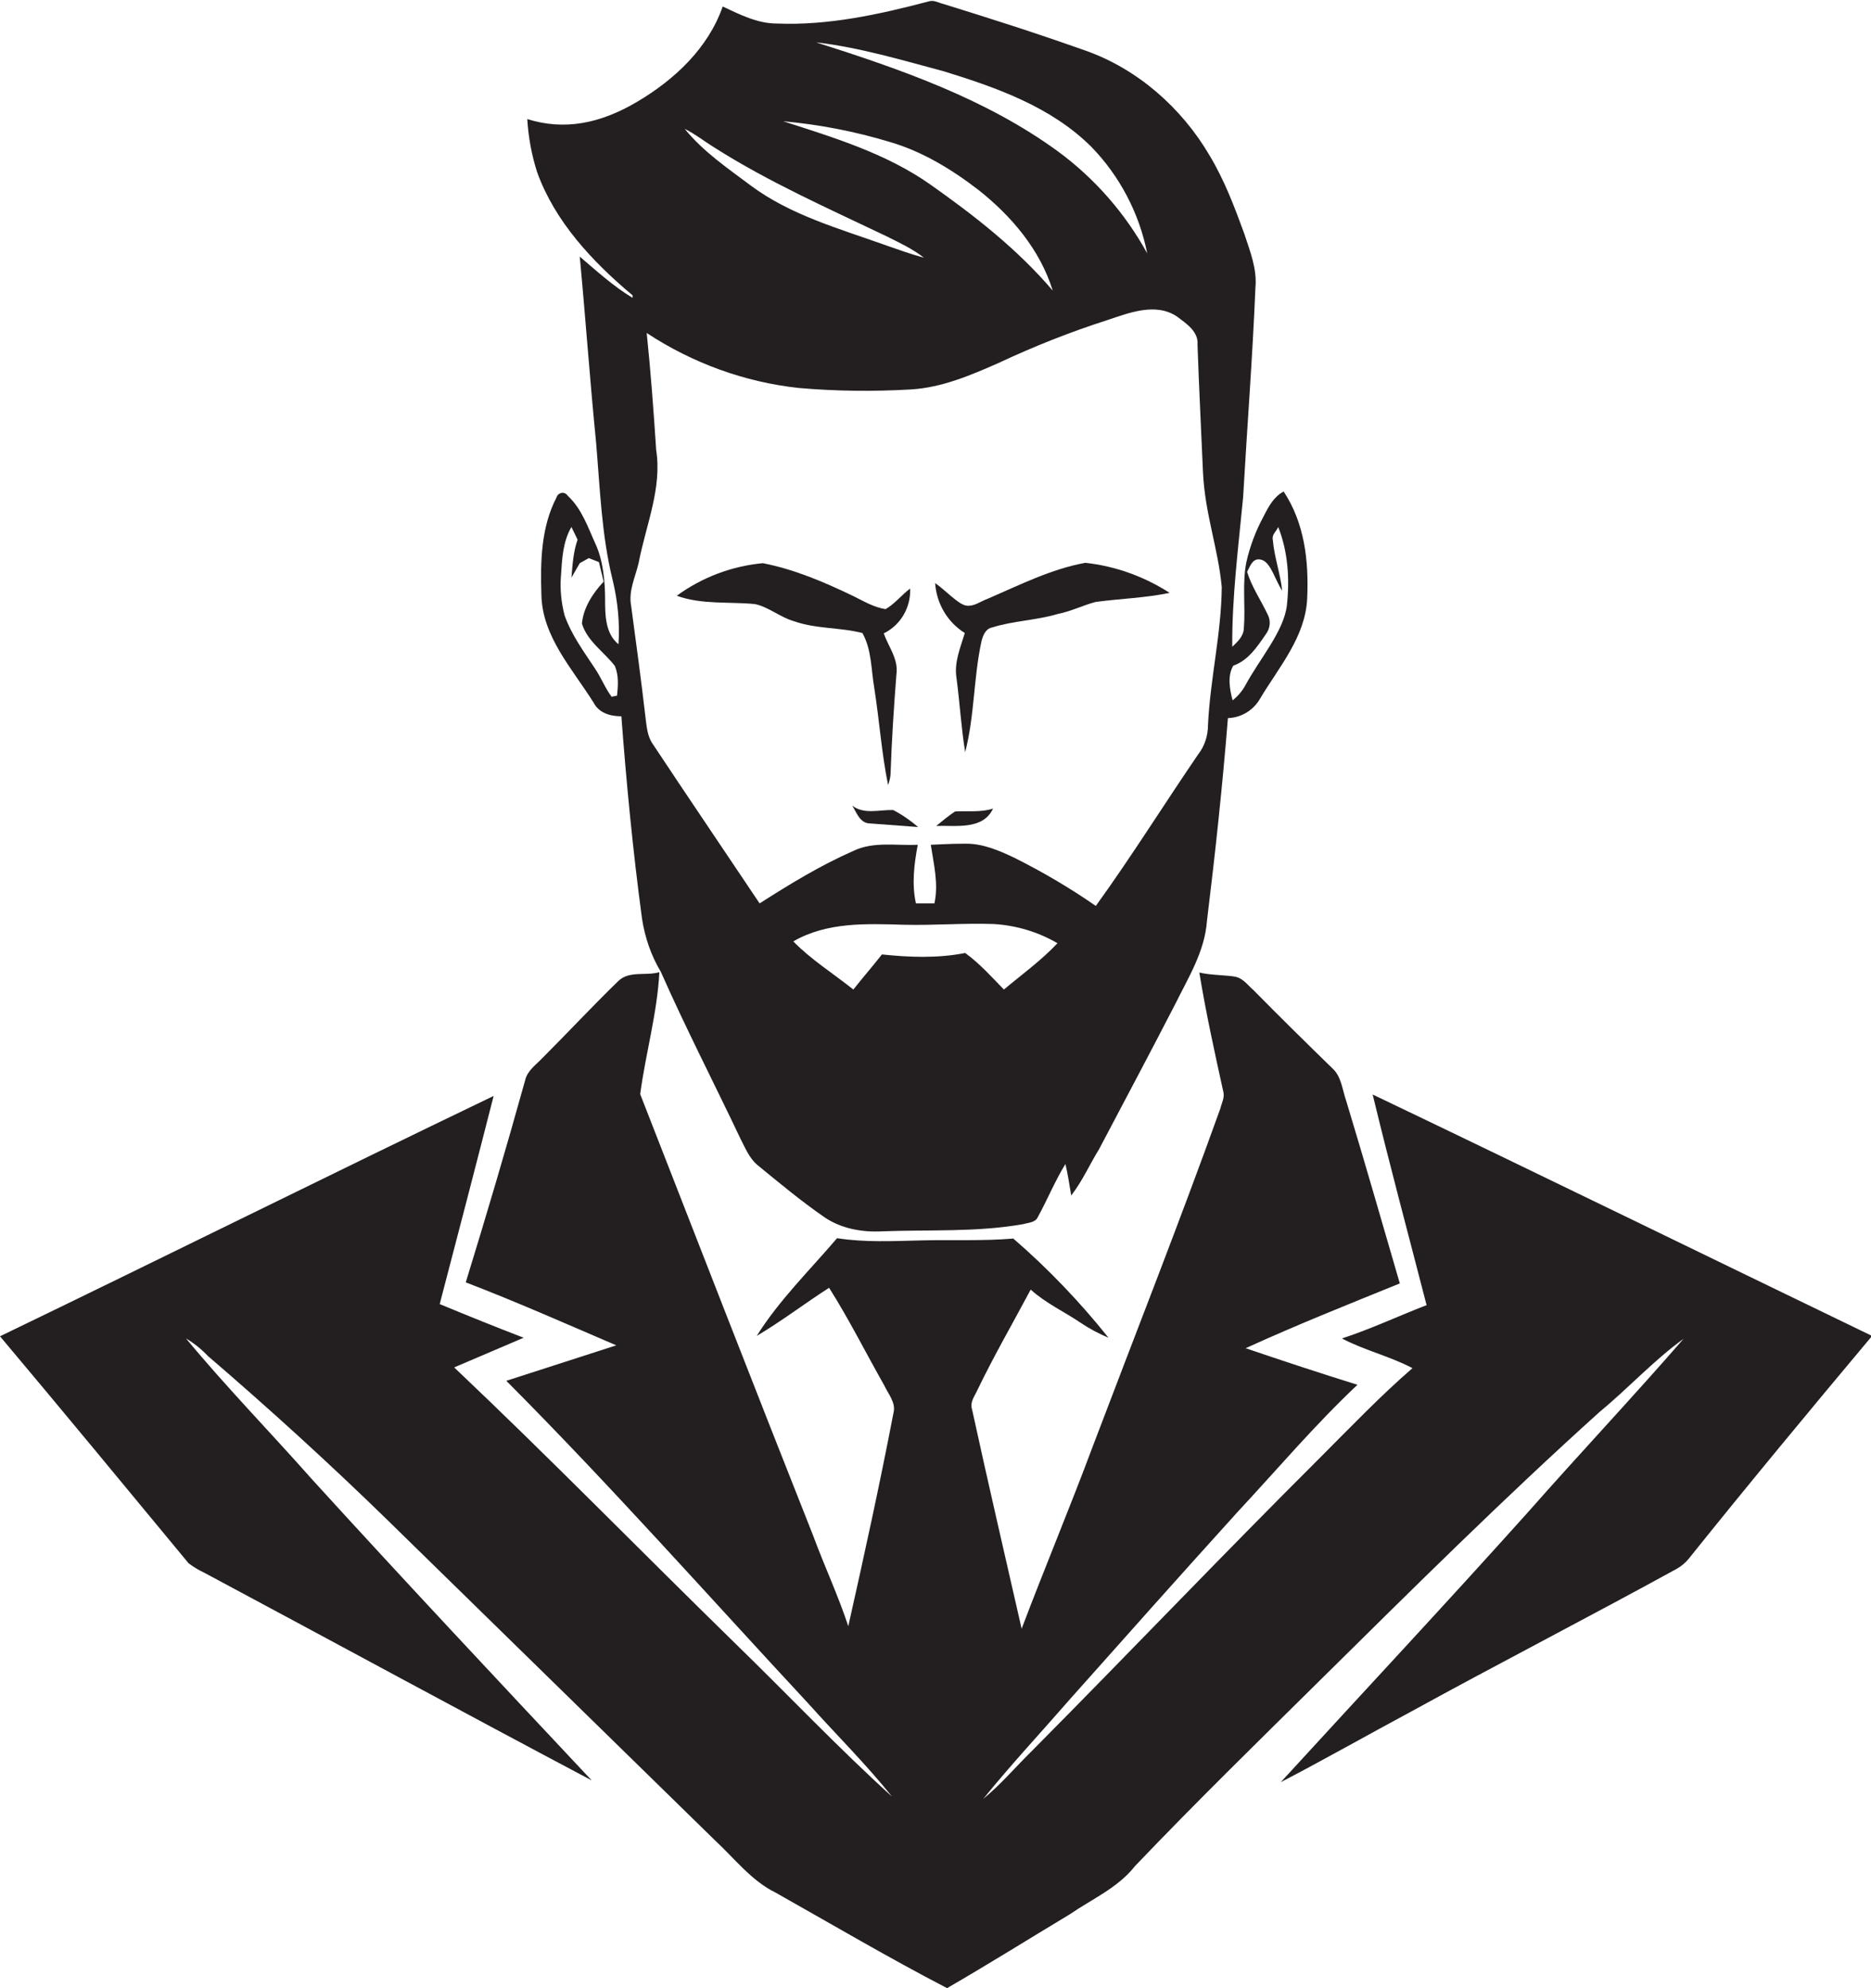 <?xml version="1.0" encoding="utf-8"?>
<!-- Generator: Adobe Illustrator 19.2.0, SVG Export Plug-In . SVG Version: 6.00 Build 0)  -->
<svg version="1.1" id="Layer_1" xmlns="http://www.w3.org/2000/svg" xmlns:xlink="http://www.w3.org/1999/xlink" x="0px" y="0px"
	 viewBox="0 0 517 549.3" style="enable-background:new 0 0 517 549.3;" xml:space="preserve">
<style type="text/css">
	.st0{fill:#231F20;}
</style>
<title>bise-eise_man_flat_black_color_logo_white_backgrond_fda6ac47-af55-493a-a4a9-2944014f4ea0</title>
<path class="st0" d="M379.3,302.4c4.7,19.5,9.9,38.8,14.9,58.2c-7.8,3-15.4,6.6-23.4,9.2c6.3,3.3,13.2,4.9,19.5,8.2
	c-9,7.8-17.3,16.5-25.8,25c-26.7,26.6-52.7,53.9-79.3,80.7c-4.5,4.4-8.6,9.3-13.5,13.3c7.7-9.5,16.1-18.5,24.1-27.7
	c15.4-17.3,30.8-34.6,46.3-51.7c10.9-11.7,21.3-24,33-35c-10.3-3.2-20.6-6.6-30.9-10.1c14-6.4,28.3-12.1,42.6-17.9
	c-4.9-16.8-9.7-33.6-14.8-50.4c-1.1-3.1-1.3-6.8-3.9-9.1c-7.3-7.1-14.5-14.2-21.6-21.4c-1.6-1.4-2.9-3.3-5-3.8s-6.8-0.4-10.1-1.2
	c1.8,11,4.2,21.9,6.6,32.8c0.5,1.6-0.4,3.2-0.8,4.8c-11.2,31.2-23.4,62.1-35.2,93.2c-6.3,16.9-13.3,33.6-19.7,50.5
	c-4.6-20.2-9.3-40.4-13.7-60.6c-0.7-2.1,0.9-3.9,1.6-5.6c4.5-9.3,9.7-18.3,14.6-27.5c4.2,3.8,9.3,6.1,14,9.3c2.4,1.6,4.9,2.9,7.5,4
	c-7.9-9.9-16.7-19.1-26.3-27.4c-8.4,0.7-16.7,0.3-25.1,0.5c-8.4,0.2-15.8,0.6-23.6-0.6c-7.5,8.8-16,17.1-22.2,27
	c6.9-4.1,13.3-9,20-13.3c5.5,8.7,10.1,17.9,15.2,26.9c1.1,2.4,3.3,4.8,2.6,7.6c-3.8,19.8-8.1,39.4-12.5,59c-2.8-8.5-6.6-16.6-9.7-25
	c-16.1-40.6-31.9-81.3-47.8-122c1.5-11.3,4.7-22.3,5.3-33.7c-3.7,1.1-8.4-0.5-11.4,2.5c-7.1,6.9-13.9,14.2-20.9,21.2
	c-1.8,1.9-4.2,3.5-4.8,6.2c-5.2,18.7-10.7,37.3-16.4,55.8c14.1,5.4,27.8,11.5,41.6,17.4l-30.4,9.8c28.7,28.8,55.7,59.3,83.4,89.1
	c7.7,8.6,16,16.8,23.2,25.8c-15-13.6-29-28.4-43.5-42.5c-25.9-25.3-51.2-51.2-77.5-76.1l19.2-8.2c-7.8-3-15.5-6.1-23.2-9.3
	c5-19.1,10-38.3,14.9-57.5C90.8,324.7,45.6,347.2,0,369.2C17.5,390,34.8,411,52.1,431.9c1.3,1,2.8,1.9,4.3,2.6
	c35.7,19.1,71.4,38.5,107.1,57.4c-25.9-27.6-51.8-55.2-77.3-83.2c-11.5-13-23.7-25.5-34.8-38.9c2.2,1.3,4.2,2.9,6,4.8
	c17,14.6,33.6,29.7,49.7,45.4l90.5,88.5c5.4,5,10,11.1,16.7,14.4c15.8,8.9,31.4,18.1,47.4,26.4c11.4-6.6,22.6-13.6,33.9-20.4
	c6.1-4.2,13.3-7.3,18-13.3c16.9-17.7,34.4-34.8,51.8-52c25.2-24.9,50.3-49.8,76.6-73.5c7.9-6.5,14.9-14.2,23.2-20.2
	c-14,16.1-28.7,31.7-42.8,47.7c-22.6,25.2-45.7,49.9-68.5,74.8c12.1-6.3,23.9-13,36-19.5c24.4-13.4,49.1-26.1,73.5-39.5
	c1.2-0.7,2.3-1.6,3.2-2.7c16.6-20.7,33.6-41.2,50.7-61.6C471.1,346.8,425.3,324.4,379.3,302.4z"/>
<path class="st0" d="M174.8,81.6v0.7c-5.3-3.2-9.9-7.4-14.6-11.4c1.6,17,2.8,34.1,4.5,51.2c1.1,12.8,1.5,25.7,4.6,38.2
	c1.4,5.8,2,11.8,1.6,17.7c-3.7-3-3.7-8.2-3.7-12.6s-0.5-10.4-2.6-15s-3.8-9.8-7.7-13.4c-0.5-0.8-1.5-1.1-2.3-0.6
	c-0.4,0.2-0.7,0.6-0.8,1c-4.3,8.2-4.5,17.8-4.2,26.9c0.2,11.6,8.6,20.5,14.4,29.8c1.5,2.9,4.6,3.8,7.7,3.8
	c1.4,18.7,3.2,37.3,5.7,55.9c0.8,5.2,2.5,10.2,5.2,14.7c6.9,15.6,14.7,30.7,22,46.1c1.3,2.5,2.4,5.3,4.6,7.2
	c6.1,5,12.1,10,18.6,14.5c4.7,3.2,10.5,4.2,16,3.9c13-0.5,26.1,0.3,39-2c1.3-0.4,3.2-0.4,3.9-1.8c2.7-4.9,4.8-10.1,7.7-14.8
	c0.7,2.9,1.1,5.8,1.6,8.7c3.1-4,5.1-8.6,7.7-12.8c7-13.3,14.1-26.6,21-40c3.6-7.3,8.2-14.6,8.8-23c2.3-18.7,4.3-37.4,5.8-56.1
	c3.7-0.1,7.1-2.2,8.9-5.4c5.2-8.7,12.5-17,13-27.6s-0.8-21-6.5-29.6c-2.7,1.4-4.2,4.2-5.5,6.8c-2.2,4-3.8,8.3-4.8,12.7
	c-1.2,6-0.2,12.2-0.7,18.2c0,2.2-1.7,3.8-3.2,5.2c-0.1-13.8,1.7-27.6,3-41.3c1.1-19.3,2.6-38.6,3.4-57.9c0.5-5.2-1.5-10.1-3.1-15
	c-2.7-7.4-5.5-14.8-9.6-21.6C326.5,29.8,314.4,19.1,300,14s-26.1-8.8-39.3-12.9c-1.3-0.3-2.7-1.2-4.1-0.7c-13.7,3.6-27.8,6.7-42,6.1
	c-5.3,0-10.2-2.5-14.9-4.7c-4,11.5-13.3,20.2-23.6,26.3s-20.2,8-30.4,4.8c0.3,5,1.2,9.9,2.7,14.6C153.3,61.2,163.7,72.3,174.8,81.6z
	 M170.5,192.2l-1.5,0.3c-1.8-2.4-2.9-5.3-4.6-7.8c-3.1-4.7-6.5-9.3-8.4-14.7c-0.9-3.5-1.3-7.2-1-10.8c0.3-4.7,0.5-9.5,2.9-13.6
	l1.7,3.5c-1.2,3.4-1.4,7-1.7,10.5l2.3-4l2.5-1.4l2.8,1.1c0.4,1.8,0.9,3.6,1.3,5.4c-3,3.2-5.6,7.2-6,11.6c1.5,4.9,6.1,7.8,9.1,11.7
	C171,186.6,170.8,189.5,170.5,192.2z M340.8,183.9c4.1-1.4,6.6-5.2,9-8.7c1.2-1.6,1.4-3.7,0.5-5.4c-1.9-4-4.4-7.6-5.7-11.8
	c0.9-1.7,1.6-4.1,4.1-3.3s3.7,5.7,5.6,8.5c-0.5-4.7-2.2-9.3-2.6-14.1c-0.3-1.4,1-2.3,1.5-3.5c2.7,6.8,3.2,14.4,2.4,21.6
	s-7.6,14.9-11.5,22.2c-0.9,1.6-2.1,3-3.5,4.1C339.8,190.5,339.1,186.7,340.8,183.9z M277.4,273.4c-3.4-3.5-6.7-7.2-10.7-10.1
	c-7.6,1.5-15.4,1.2-23,0.4c-2.6,3.3-5.3,6.4-7.9,9.7c-5.5-4.4-11.6-8.2-16.6-13.3c9.3-5.4,20.3-4.9,30.6-4.6
	c8.3,0.2,16.6-0.5,24.9-0.2c6.2,0.4,12.2,2.2,17.5,5.3C287.7,265.4,282.4,269.2,277.4,273.4z M260.8,19.7
	c14.6,4.5,29.6,9.8,40.7,20.8c7.9,8.1,13.3,18.4,15.5,29.5c-6.1-11.1-14.5-20.7-24.7-28.2c-19.9-14.5-43.5-22.7-66.8-30.1
	C237.5,13.1,249.2,16.6,260.8,19.7z M245.8,39.2c9,2.6,17.2,7.6,24.6,13.3c9.1,7.2,17,16.5,20.5,27.8c-9.7-11.4-21.6-20.7-33.8-29.3
	c-12.2-8.6-26.7-13-40.7-17.5C226.4,34.4,236.2,36.3,245.8,39.2z M197.3,40.7c15.1,9.6,31.4,16.8,47.5,24.5c3.6,1.8,7.3,3.5,10.5,6
	c-3.7-1-7.3-2.3-11-3.6c-12.6-4.5-25.9-8.2-36.8-16.3c-6.4-4.8-13.2-9.4-18.3-15.7C192.2,37.1,194.7,39.1,197.3,40.7z M181.3,124.1
	c-0.7-10.7-1.5-21.5-2.6-32.1c12.6,8.3,27.1,13.6,42.1,15.2c10.3,0.9,20.6,1,30.9,0.4c8.5-0.5,16.5-3.9,24.2-7.3
	c9.8-4.6,19.9-8.6,30.2-11.9c6-2,13.3-4.9,19.2-0.9c2.5,1.9,5.9,4.1,5.6,7.7c0.4,11.7,1,23.3,1.5,35s4.2,21.2,5.2,32
	c-0.1,12.8-3.2,25.3-3.8,38.1c0,2.9-0.9,5.8-2.7,8.1c-9.5,13.9-18.4,28.2-28.3,41.9c-7.2-5-14.7-9.4-22.5-13.3
	c-4.2-2-8.6-3.9-13.3-3.9s-6.6,0.2-9.8,0.3c0.8,5.3,2.2,10.8,1,16.2h-5.1c-1.2-5.3-0.5-10.9,0.5-16.2c-5.9,0.3-12.2-1-17.8,1.7
	c-9.1,4-17.6,9.2-25.9,14.5c-9.9-14.8-19.9-29.5-29.7-44.3c-1.3-2-1.5-4.5-1.8-6.8c-1.2-10.4-2.6-20.7-4-31.1c-0.8-4.2,1.2-8,2.1-12
	c2-10.4,6.5-20.5,4.8-31.2V124.1z"/>
<path class="st0" d="M263.9,224.2c-1.8,1.2-3.5,2.6-5.2,4c5.4-0.2,12.9,1.2,15.7-4.8C271,224.5,267.4,224,263.9,224.2z"/>
<path class="st0" d="M266.6,174.9c-1.2,4-3,8.1-2.3,12.4c0.9,6.8,1.3,13.7,2.4,20.5c2.6-10,2.3-20.5,4.5-30.6
	c0.4-1.6,1.1-3.4,2.8-3.8c6-1.9,12.4-2,18.4-3.8c3.6-0.7,6.9-2.4,10.4-3.3c6.8-0.9,13.7-1.1,20.4-2.5c-7-4.5-15-7.4-23.3-8.3
	c-9.4,1.7-18.1,6.1-26.9,9.9c-2,0.7-3.9,2.3-6.1,1.9s-5.6-4.2-8.5-6.2C258.8,166.8,261.8,171.9,266.6,174.9z"/>
<path class="st0" d="M219.3,171.6c6.1,2.2,12.8,1.7,19,3.3c2.6,4.6,2.4,10.2,3.3,15.3c1.4,8.9,2,17.9,3.8,26.7
	c0.4-1.1,0.7-2.3,0.7-3.5c0.3-9,0.9-18,1.6-27.1c0.6-4.2-2.2-7.6-3.5-11.3c4.7-2.3,7.5-7.2,7.3-12.4c-2.4,1.8-4.2,4.2-6.8,5.7
	c-3.3-0.5-6.2-2.3-9.1-3.7c-7.9-3.8-16.1-7.3-24.8-9c-8.6,0.8-16.8,3.9-23.8,9c6.9,2.5,14.4,1.6,21.6,2.3
	C212.4,167.7,215.5,170.5,219.3,171.6z"/>
<path class="st0" d="M235.5,222.6c1.2,1.9,2.1,4.8,4.8,4.9l13.4,1c-2.1-1.8-4.4-3.4-6.9-4.7C242.9,223.7,238.8,225.1,235.5,222.6z"
	/>
</svg>
